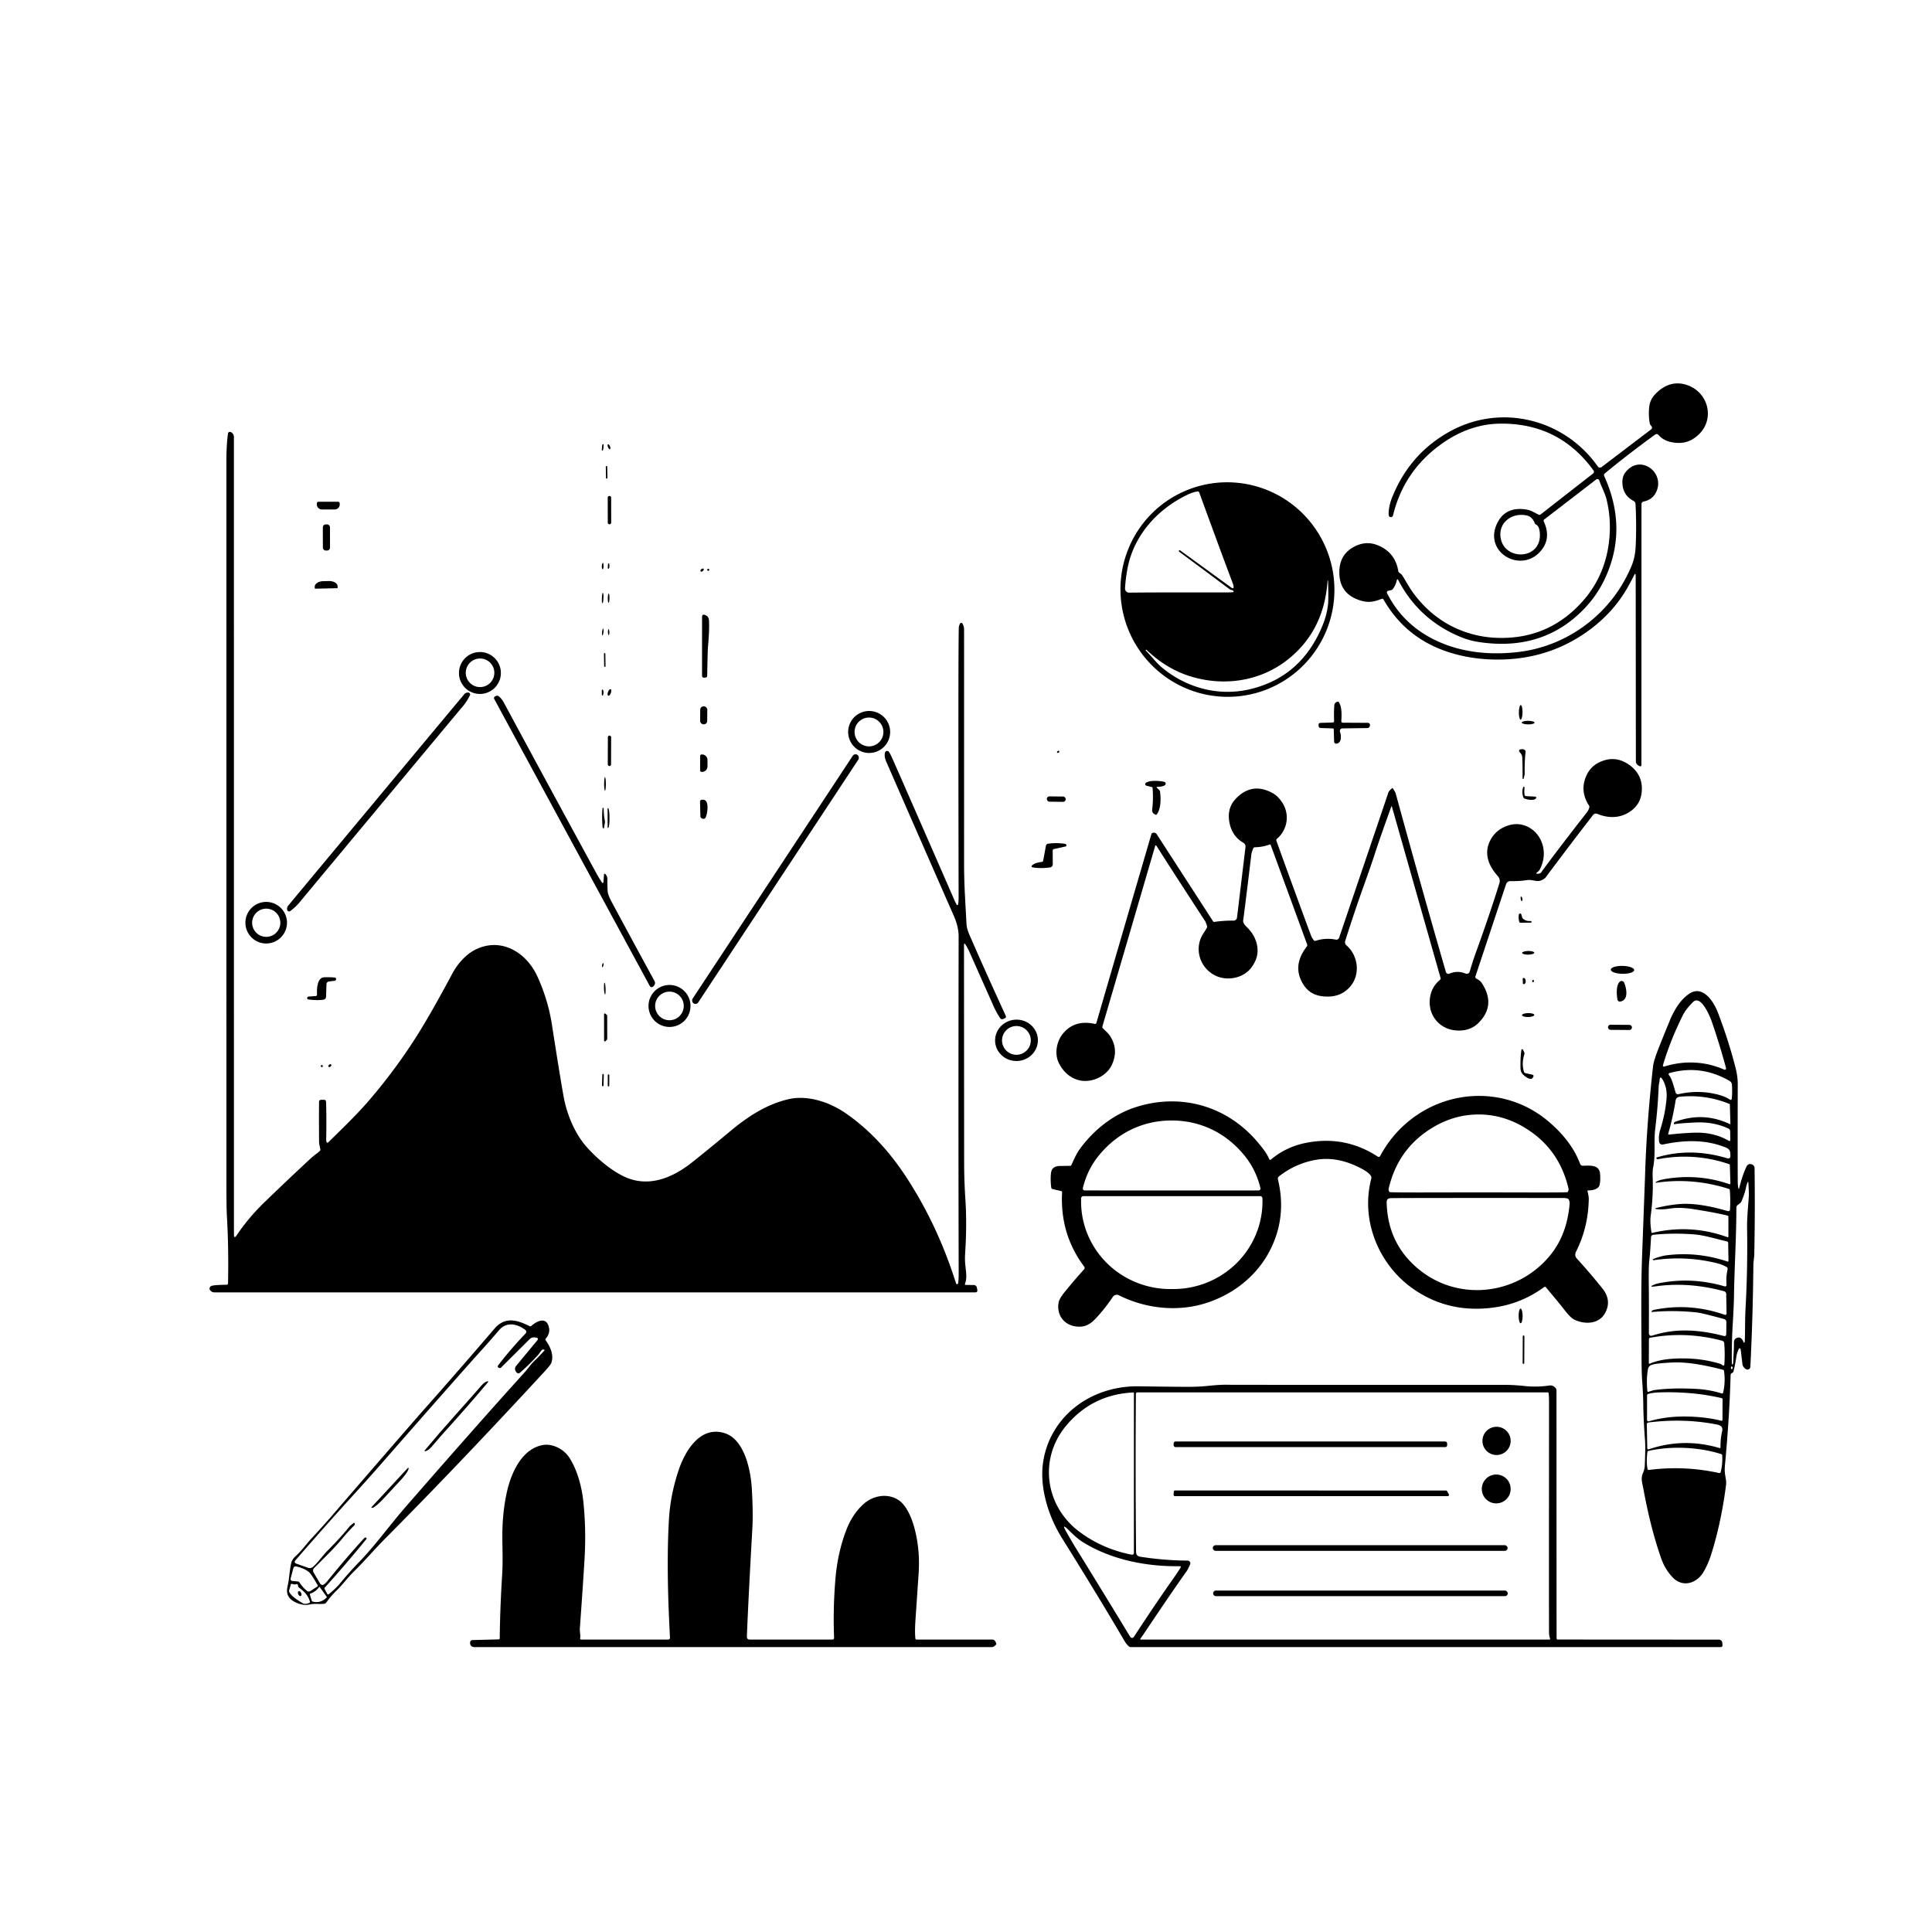 <svg xmlns="http://www.w3.org/2000/svg" version="1.1" viewBox="0.00 0.00 1028.00 1028.00">
<g id="Parent-Group"><g fill="#000000" id="Group-000000">
<path d="   M 869.35 306.39   Q 868.97 307.25 866.39 311.93   Q 859.22 324.90 846.86 334.35   Q 824.98 351.07 796.51 350.95   Q 782.58 350.89 770.40 346.87   Q 747.85 339.44 736.11 318.93   A 0.72 0.72 0.0 0 0 735.22 318.62   C 730.73 320.41 727.61 320.94 722.62 319.10   Q 712.18 315.23 712.67 303.52   Q 713.05 294.64 720.94 290.69   Q 726.94 287.70 732.92 290.06   Q 742.38 293.80 744.03 303.92   Q 744.12 304.44 744.55 304.74   C 745.14 305.15 745.76 305.57 746.14 306.17   C 748.20 309.43 750.10 313.00 752.21 315.82   Q 764.70 332.51 783.97 337.57   Q 793.27 340.01 803.71 339.26   Q 823.14 337.86 837.57 324.57   Q 854.21 309.24 856.32 286.53   Q 857.30 275.92 854.87 265.87   C 854.06 262.52 852.09 259.02 850.96 255.63   A 1.05 1.05 0.0 0 0 849.32 255.13   L 821.65 276.42   A 0.82 0.82 0.0 0 0 821.41 277.41   Q 825.20 285.66 820.79 291.91   C 810.79 306.10 789.06 294.58 796.53 278.64   Q 800.87 269.37 812.06 271.10   C 814.61 271.50 816.43 272.69 818.54 273.81   A 1.15 1.14 -49.9 0 0 819.78 273.71   L 847.68 251.93   A 1.15 1.15 0.0 0 0 847.90 250.34   Q 829.77 225.27 798.68 225.41   Q 781.78 225.48 766.56 236.54   Q 746.86 250.86 741.21 274.27   A 1.15 1.14 -55.0 0 1 739.14 274.65   Q 738.83 274.17 738.87 273.04   Q 739.06 268.87 740.71 264.73   Q 750.17 241.09 771.99 229.29   C 799.06 214.64 832.34 223.04 850.04 248.02   Q 851.02 249.41 852.38 248.38   L 878.45 228.55   Q 879.49 227.76 878.66 226.70   L 878.27 226.21   Q 877.93 225.77 877.84 225.30   Q 877.12 221.72 877.47 217.14   Q 877.79 212.92 880.45 210.04   C 885.29 204.80 891.24 202.54 897.99 204.99   C 909.06 209.01 912.51 222.90 903.95 231.13   C 899.74 235.17 895.35 236.33 889.83 235.36   Q 885.14 234.54 882.48 231.44   A 1.32 1.32 0.0 0 0 880.70 231.23   Q 866.86 241.24 853.82 251.97   A 1.03 1.03 0.0 0 0 853.54 253.19   Q 866.35 281.40 853.96 307.88   Q 849.74 316.92 842.67 324.20   Q 820.93 346.58 787.34 341.69   Q 782.03 340.91 777.49 339.06   Q 755.11 329.91 744.08 308.80   Q 743.45 307.59 743.18 308.92   Q 742.72 311.17 741.15 313.38   Q 740.82 313.85 740.26 313.98   L 738.59 314.37   A 0.88 0.85 69.8 0 0 738.03 315.61   Q 745.80 331.02 761.14 339.31   C 775.32 346.97 791.56 348.77 807.45 346.98   C 834.54 343.93 858.09 325.96 868.34 300.58   Q 870.06 296.31 870.32 290.78   Q 870.85 279.85 870.25 268.19   A 1.97 1.97 0.0 0 0 869.19 266.53   Q 863.57 263.63 863.27 257.12   Q 863.11 253.74 864.71 251.57   C 872.46 241.07 886.31 251.40 881.20 261.88   Q 879.23 265.93 874.53 266.86   A 1.38 1.38 0.0 0 0 873.42 268.21   L 873.38 406.83   Q 873.38 408.23 872.16 407.52   L 871.73 407.27   Q 870.43 406.52 870.43 404.99   L 870.34 306.75   Q 870.33 304.14 869.35 306.39   Z   M 816.60 278.30   Q 815.26 274.93 812.36 274.28   C 804.63 272.56 797.05 278.00 798.50 286.33   C 800.66 298.71 820.66 297.92 819.31 283.42   Q 818.99 279.95 817.43 279.19   Q 816.84 278.91 816.60 278.30   Z" />
<path d="   M 508.71 682.91   A 0.57 0.57 0.0 0 0 509.82 682.82   Q 510.12 680.77 510.11 677.27   Q 509.89 596.99 510.08 498.25   Q 510.09 493.14 507.43 487.11   Q 500.84 472.20 471.57 405.30   Q 470.35 402.53 470.91 400.44   A 1.17 1.17 0.0 0 1 473.03 400.11   Q 473.71 401.18 474.19 402.20   Q 475.73 405.47 508.11 479.57   Q 508.39 480.21 509.03 481.36   A 0.42 0.42 0.0 0 0 509.80 481.24   Q 510.07 479.77 510.07 477.30   Q 509.81 345.66 510.17 334.02   Q 510.21 332.97 510.82 331.81   A 0.72 0.72 0.0 0 1 512.07 331.77   Q 512.98 333.23 512.98 335.00   Q 512.98 439.18 512.98 459.15   C 512.99 471.57 513.68 480.13 514.26 491.50   C 514.41 494.44 515.54 496.76 516.75 499.52   Q 525.68 519.94 535.14 540.45   Q 535.60 541.44 534.54 541.89   L 533.72 542.23   A 1.32 1.28 61.6 0 1 532.15 541.72   Q 530.21 538.82 528.65 535.32   Q 518.58 512.70 516.04 506.96   Q 514.91 504.42 513.78 502.68   Q 512.95 501.38 512.94 502.92   Q 512.94 526.46 513.01 618.51   Q 513.02 628.23 513.69 638.48   Q 514.55 651.66 513.51 667.63   Q 513.34 670.27 513.67 673.37   C 514.05 676.97 514.60 680.10 513.49 683.01   Q 513.22 683.70 513.97 683.71   L 518.16 683.74   A 1.67 1.67 0.0 0 1 519.79 685.10   L 520.00 686.23   Q 520.27 687.66 518.88 687.66   L 114.05 687.66   Q 112.83 687.66 112.04 686.74   Q 111.51 686.10 111.50 686.04   Q 111.40 684.54 112.73 684.16   Q 114.37 683.68 120.60 683.60   A 0.75 0.75 0.0 0 0 121.34 682.87   C 121.56 670.56 121.44 659.28 120.74 647.24   Q 120.47 642.67 120.47 629.82   Q 120.46 406.37 120.46 245.75   Q 120.46 236.89 121.30 230.81   Q 121.49 229.42 122.95 229.95   Q 122.99 229.96 123.45 230.33   A 2.78 2.77 -70.4 0 1 124.46 232.48   L 124.48 656.74   Q 124.48 659.46 125.99 657.20   Q 132.27 647.82 141.34 639.09   Q 154.66 626.26 165.23 616.48   C 167.16 614.69 168.46 613.96 170.14 612.43   Q 170.52 612.07 170.44 611.55   C 170.20 609.98 169.78 609.09 169.77 607.15   Q 169.69 594.34 169.76 586.24   A 1.04 1.03 89.6 0 1 170.77 585.21   L 172.22 585.18   Q 173.48 585.16 173.51 586.40   Q 173.79 596.39 173.56 606.24   Q 173.54 607.07 173.82 607.74   A 0.47 0.47 0.0 0 0 174.58 607.90   C 181.91 600.73 189.91 593.02 196.17 585.75   Q 212.74 566.48 225.46 545.22   Q 232.02 534.25 240.71 517.97   C 243.24 513.23 247.58 508.09 252.51 505.52   C 266.20 498.38 279.90 506.42 285.89 519.46   Q 291.60 531.86 293.71 545.43   Q 298.07 573.47 299.92 583.60   C 301.61 592.84 305.72 603.01 312.19 610.33   C 317.44 616.27 325.36 623.03 332.72 626.32   C 345.08 631.85 357.63 626.87 367.98 618.68   Q 376.84 611.66 388.20 602.19   C 397.53 594.40 407.48 587.71 419.43 584.90   C 429.85 582.45 441.54 586.54 449.86 592.26   Q 468.08 604.80 482.05 626.10   Q 498.93 651.80 508.71 682.91   Z" />
<path d="   M 321.10 238.10   Q 320.96 239.24 320.87 239.50   Q 320.72 239.87 320.50 239.79   Q 320.31 239.72 320.26 239.63   C 320.12 239.34 320.24 238.79 320.33 238.01   C 320.42 237.24 320.43 236.67 320.63 236.42   Q 320.70 236.35 320.90 236.32   Q 321.13 236.29 321.19 236.69   Q 321.22 236.96 321.10 238.10   Z" />
<ellipse cx="0.00" cy="0.00" transform="translate(324.04,237.71) rotate(67.8)" rx="1.41" ry="0.56" />
<rect x="-0.38" y="-3.37" transform="translate(322.77,251.31) rotate(-1.1)" width="0.76" height="6.74" rx="0.36" />
<path d="   M 675.057 366.425   A 57.11 56.89 67.4 0 1 600.589 335.563   A 57.11 56.89 67.4 0 1 631.163 260.976   A 57.11 56.89 67.4 0 1 705.631 291.837   A 57.11 56.89 67.4 0 1 675.057 366.425   Z   M 627.34 292.99   L 627.45 292.89   A 0.40 0.33 -47.5 0 1 627.91 292.82   L 655.55 312.93   A 0.55 0.54 15.2 0 0 656.41 312.44   Q 656.29 311.29 655.96 310.41   Q 650.43 295.82 638.10 262.06   Q 637.86 261.40 637.16 261.50   Q 634.81 261.83 631.99 263.17   C 615.91 270.82 603.27 284.85 599.95 302.41   Q 598.88 308.07 598.62 313.07   A 2.15 2.15 0.0 0 0 600.79 315.34   Q 614.54 315.17 652.55 315.24   Q 653.40 315.24 655.55 315.13   Q 657.07 315.05 655.93 314.14   Q 655.82 314.05 655.11 313.90   Q 654.64 313.79 654.33 313.57   Q 640.72 303.39 627.29 293.45   A 0.34 0.26 -46.9 0 1 627.34 292.99   Z   M 706.52 308.91   Q 706.39 308.85 706.38 309.06   Q 704.56 335.60 685.26 350.92   C 670.45 362.68 650.88 365.42 633.00 359.75   Q 620.40 355.75 609.97 345.69   Q 609.96 345.68 609.95 345.69   L 609.70 345.83   Q 609.49 345.95 609.66 346.12   Q 612.07 348.67 614.54 351.49   Q 616.82 354.09 619.51 356.20   C 632.65 366.48 649.29 370.60 665.54 366.62   Q 692.80 359.95 703.89 332.38   Q 705.96 327.22 706.61 321.84   Q 706.95 318.98 706.65 309.06   Q 706.64 308.98 706.52 308.92   L 706.52 308.91   Z" />
<rect x="-0.91" y="-7.53" transform="translate(324.29,271.43) rotate(-0.1)" width="1.82" height="15.06" rx="0.85" />
<path d="   M 179.91 266.97   A 0.85 0.85 0.0 0 1 180.76 267.82   L 180.76 268.49   A 2.75 2.60 0.0 0 1 178.01 271.09   L 171.35 271.09   A 2.75 2.60 -0.0 0 1 168.60 268.49   L 168.60 267.82   A 0.85 0.85 0.0 0 1 169.45 266.97   L 179.91 266.97   Z" />
<rect x="-1.90" y="-6.95" transform="translate(173.69,285.98) rotate(-0.1)" width="3.80" height="13.90" rx="1.47" />
<path d="   M 321.04 299.93   Q 321.32 301.97 320.85 302.74   A 0.27 0.27 0.0 0 1 320.36 302.65   Q 320.03 300.94 320.53 299.85   Q 320.92 299.00 321.04 299.93   Z" />
<path d="   M 323.40 302.03   C 323.48 301.35 323.41 300.32 323.59 300.00   Q 323.98 299.32 324.16 300.15   Q 324.42 301.33 324.09 302.35   A 0.34 0.34 0.0 0 1 323.49 302.46   Q 323.36 302.29 323.40 302.03   Z" />
<ellipse cx="0.00" cy="0.00" transform="translate(373.59,303.34) rotate(-40.2)" rx="1.04" ry="0.63" />
<circle cx="376.85" cy="303.18" r="0.55" />
<path d="   M 167.81 313.23   A 0.32 0.32 0.0 0 1 167.48 312.92   L 167.46 312.23   A 4.56 2.89 -1.3 0 1 171.96 309.24   L 175.02 309.17   A 4.56 2.89 -1.3 0 1 179.64 311.95   L 179.66 312.64   A 0.32 0.32 0.0 0 1 179.34 312.97   L 167.81 313.23   Z" />
<path d="   M 321.08 318.24   Q 320.97 320.99 320.57 320.98   Q 320.16 320.96 320.26 318.20   Q 320.38 315.45 320.78 315.46   Q 321.19 315.48 321.08 318.24   Z" />
<ellipse cx="0.00" cy="0.00" transform="translate(323.85,318.28) rotate(90.8)" rx="2.45" ry="0.45" />
<path d="   M 376.70 344.25   Q 376.52 346.20 376.30 359.44   Q 376.28 360.47 375.26 360.54   L 374.73 360.57   Q 373.55 360.65 373.55 359.48   L 373.56 328.30   Q 373.57 326.48 375.39 327.34   L 375.75 327.51   A 3.21 2.48 -82.5 0 1 377.24 330.07   Q 377.54 335.07 376.70 344.25   Z" />
<ellipse cx="0.00" cy="0.00" transform="translate(320.74,336.29) rotate(96.8)" rx="1.77" ry="0.38" />
<path d="   M 323.52 337.05   Q 323.35 336.19 323.60 335.13   Q 323.79 334.34 324.04 335.12   Q 324.38 336.15 324.19 337.14   Q 323.85 338.80 323.52 337.05   Z" />
<path d="   M 266.51 358.09   A 11.15 11.15 0.0 0 1 255.36 369.24   A 11.15 11.15 0.0 0 1 244.21 358.09   A 11.15 11.15 0.0 0 1 255.36 346.94   A 11.15 11.15 0.0 0 1 266.51 358.09   Z   M 263.03 357.99   A 7.60 7.60 0.0 0 0 255.43 350.39   A 7.60 7.60 0.0 0 0 247.83 357.99   A 7.60 7.60 0.0 0 0 255.43 365.59   A 7.60 7.60 0.0 0 0 263.03 357.99   Z" />
<rect x="-0.37" y="-3.70" transform="translate(321.78,351.16) rotate(-0.9)" width="0.74" height="7.40" rx="0.36" />
<path d="   M 321.12 368.50   Q 321.12 369.62 320.76 369.96   Q 320.34 370.36 320.23 369.76   Q 320.21 369.66 320.21 368.50   Q 320.22 367.33 320.24 367.23   Q 320.36 366.63 320.77 367.04   Q 321.13 367.38 321.12 368.50   Z" />
<ellipse cx="0.00" cy="0.00" transform="translate(324.28,368.45) rotate(109.7)" rx="1.84" ry="0.80" />
<path d="   M 202.86 427.88   Q 160.96 478.19 159.63 479.85   Q 157.67 482.31 154.46 484.77   A 1.02 1.02 0.0 0 1 152.88 484.31   Q 152.47 483.15 153.29 481.98   Q 153.63 481.50 200.16 425.63   Q 246.68 369.76 247.09 369.34   Q 248.10 368.32 249.31 368.52   A 1.02 1.02 0.0 0 1 250.05 369.99   Q 248.21 373.59 246.15 375.96   Q 244.76 377.57 202.86 427.88   Z" />
<path d="   M 321.08 469.38   L 321.40 465.17   A 0.37 0.31 24.3 0 1 321.98 465.00   Q 322.50 465.41 322.82 466.11   A 3.82 3.82 0.0 0 1 323.18 467.77   Q 323.15 470.97 323.32 474.12   Q 323.43 476.13 325.53 480.04   Q 342.65 511.81 348.19 521.85   Q 349.00 523.31 347.87 524.59   Q 347.81 524.65 347.70 524.76   Q 346.45 525.96 345.60 524.39   L 262.99 371.95   Q 262.58 371.18 263.28 370.66   Q 263.88 370.20 264.58 370.19   Q 265.16 370.19 265.73 370.74   Q 267.17 372.13 268.04 373.76   Q 290.95 416.30 317.45 464.89   Q 318.70 467.18 320.34 469.62   A 0.42 0.40 -61.0 0 0 321.08 469.38   Z" />
<path d="   M 713.70 383.73   A 0.76 0.76 0.0 0 0 714.45 384.54   L 727.75 384.62   Q 728.81 384.63 728.95 385.68   Q 728.96 385.81 728.95 386.00   A 1.52 1.45 0.7 0 1 727.45 387.40   L 714.27 387.57   A 1.38 1.38 0.0 0 0 713.00 389.45   C 713.75 391.38 713.91 395.36 711.12 395.70   A 1.12 1.12 0.0 0 1 709.87 394.62   L 709.67 388.04   A 0.50 0.48 0.1 0 0 709.18 387.58   L 702.88 387.38   Q 701.62 387.35 701.60 386.05   L 701.59 385.62   A 1.00 0.96 -1.4 0 1 702.55 384.64   L 709.13 384.45   A 0.76 0.73 -1.8 0 0 709.86 383.70   Q 709.70 378.35 710.00 375.07   Q 710.10 373.96 711.52 373.40   Q 712.07 373.18 712.40 373.67   C 714.11 376.24 713.89 380.65 713.70 383.73   Z" />
<ellipse cx="0.00" cy="0.00" transform="translate(809.15,379.04) rotate(90.6)" rx="3.87" ry="0.97" />
<rect x="-1.88" y="-4.78" transform="translate(374.44,380.62) rotate(0.6)" width="3.76" height="9.56" rx="1.76" />
<path d="   M 473.64 389.48   A 11.17 11.17 0.0 0 1 462.47 400.65   A 11.17 11.17 0.0 0 1 451.30 389.48   A 11.17 11.17 0.0 0 1 462.47 378.31   A 11.17 11.17 0.0 0 1 473.64 389.48   Z   M 470.05 389.47   A 7.67 7.67 0.0 0 0 462.38 381.80   A 7.67 7.67 0.0 0 0 454.71 389.47   A 7.67 7.67 0.0 0 0 462.38 397.14   A 7.67 7.67 0.0 0 0 470.05 389.47   Z" />
<ellipse cx="0.00" cy="0.00" transform="translate(813.12,384.49) rotate(0.4)" rx="3.41" ry="0.95" />
<rect x="-0.87" y="-8.11" transform="translate(324.29,399.50) rotate(0.2)" width="1.74" height="16.22" rx="0.84" />
<path d="   M 809.99 403.28   C 809.90 401.67 809.54 401.31 808.45 399.99   A 0.76 0.76 0.0 0 1 808.87 398.77   Q 810.60 398.38 811.43 399.16   A 1.03 1.03 0.0 0 1 811.75 400.03   Q 811.15 405.27 811.28 411.75   Q 811.28 412.06 810.70 414.38   Q 810.66 414.56 810.48 414.51   Q 810.31 414.47 810.23 414.39   Q 810.14 414.30 810.14 414.17   Q 810.17 406.63 809.99 403.28   Z" />
<path d="   M 563.07 399.51   A 0.43 0.41 -48.0 0 1 563.41 399.48   Q 563.56 399.54 563.63 399.82   Q 563.69 400.06 563.58 400.19   Q 563.31 400.49 562.99 400.59   A 0.43 0.43 0.0 0 1 562.52 400.45   Q 562.15 399.98 563.07 399.51   Z" />
<rect x="-1.80" y="-79.18" transform="translate(412.63,467.76) rotate(33.4)" width="3.60" height="158.36" rx="1.78" />
<path d="   M 372.54 402.25   A 0.81 0.81 0.0 0 1 373.35 401.44   L 373.55 401.44   A 2.97 2.91 -89.9 0 1 376.45 404.41   L 376.45 407.75   A 2.97 2.91 -89.9 0 1 373.53 410.72   L 373.33 410.72   A 0.81 0.81 0.0 0 1 372.52 409.91   L 372.54 402.25   Z" />
<path d="   M 740.65 429.31   Q 740.47 428.68 740.25 429.30   Q 734.21 446.10 732.13 452.49   Q 729.31 461.16 725.62 471.40   Q 720.97 484.30 715.78 500.63   A 2.26 2.26 0.0 0 0 716.45 503.03   C 722.84 508.57 724.02 518.91 718.08 525.35   Q 713.52 530.32 706.32 530.27   C 701.00 530.23 696.76 528.71 693.78 524.24   Q 687.13 514.26 695.33 503.64   A 1.25 1.22 54.2 0 0 695.50 502.46   L 676.13 449.62   Q 675.98 449.20 675.54 449.36   Q 671.80 450.76 667.65 450.83   Q 667.13 450.83 666.92 451.30   Q 665.98 453.35 665.83 454.63   Q 662.79 480.06 661.48 489.75   Q 661.28 491.21 663.30 493.16   Q 666.24 495.99 667.68 499.25   Q 671.36 507.56 665.82 514.86   C 661.31 520.82 652.26 522.27 645.89 518.69   C 637.98 514.24 635.30 504.03 640.43 496.47   Q 641.48 494.92 642.18 493.61   Q 642.42 493.18 642.26 492.71   Q 641.52 490.56 641.33 490.27   Q 628.38 470.47 615.27 449.96   A 0.33 0.33 0.0 0 0 614.68 450.05   L 586.58 546.15   A 1.00 0.99 -59.1 0 0 586.83 547.13   C 588.12 548.46 589.65 549.70 590.59 551.14   Q 595.39 558.49 591.60 566.59   C 588.89 572.39 581.74 575.94 575.41 575.02   C 569.95 574.23 565.59 570.34 563.25 565.28   C 561.06 560.57 562.22 554.30 565.30 550.34   Q 571.51 542.38 582.47 544.79   A 0.79 0.79 0.0 0 0 583.40 544.24   Q 590.62 519.27 612.42 444.60   Q 612.71 443.59 612.84 443.48   A 1.81 1.72 52.7 0 1 615.50 443.91   L 645.47 490.23   Q 645.70 490.58 646.16 490.52   Q 652.06 489.75 656.32 489.87   A 1.87 1.86 -85.8 0 0 658.21 488.23   L 662.71 450.71   A 2.31 2.30 -71.5 0 0 661.59 448.45   Q 654.79 444.47 653.92 435.84   Q 653.25 429.20 657.99 424.53   Q 666.61 416.03 677.37 422.13   Q 680.27 423.78 682.54 427.47   C 686.34 433.65 684.96 441.67 679.45 446.31   Q 678.93 446.75 679.16 447.39   Q 690.29 478.18 697.41 497.33   Q 698.09 499.17 699.15 500.39   Q 699.48 500.77 699.97 500.61   Q 705.31 498.86 710.80 499.97   A 1.52 1.52 0.0 0 0 712.54 498.96   Q 733.02 438.68 738.72 421.74   Q 739.04 420.80 740.53 419.54   Q 740.96 419.18 741.26 419.65   Q 742.46 421.57 742.58 421.99   Q 756.80 473.94 769.35 517.17   A 1.42 1.42 0.0 0 0 771.28 518.07   Q 775.44 516.25 779.81 518.02   A 1.66 1.66 0.0 0 0 782.03 516.95   Q 783.56 511.67 785.18 507.18   Q 792.73 486.34 797.85 469.87   C 798.29 468.47 797.83 467.11 796.84 466.00   C 791.82 460.43 789.29 453.55 793.29 446.55   Q 796.44 441.03 802.87 439.11   C 811.32 436.59 819.49 442.36 821.13 450.94   Q 822.29 457.04 819.22 462.81   C 818.87 463.46 818.23 463.87 817.71 464.31   Q 817.13 464.81 817.89 464.88   Q 819.43 465.02 819.99 464.25   Q 828.25 452.90 844.21 432.45   Q 845.38 430.95 845.67 429.61   Q 845.78 429.09 845.49 428.64   Q 840.21 420.45 844.45 412.00   Q 847.25 406.43 853.87 404.50   Q 860.72 402.51 867.06 407.09   C 871.98 410.64 874.13 415.57 873.53 421.51   Q 872.93 427.41 868.47 430.99   C 862.90 435.46 856.19 435.65 849.88 433.04   A 1.90 1.90 0.0 0 0 847.66 433.64   Q 835.85 448.87 822.40 466.89   Q 821.80 467.71 819.90 468.50   Q 818.83 468.95 817.07 468.67   C 814.91 468.34 814.23 468.07 812.32 468.33   Q 807.90 468.95 803.73 468.83   A 2.43 2.43 0.0 0 0 801.35 470.50   L 785.05 519.56   A 0.94 0.94 0.0 0 0 785.53 520.70   C 786.49 521.16 787.71 521.95 788.40 523.00   Q 796.23 534.90 786.58 544.39   Q 782.31 548.58 775.52 548.34   C 766.20 548.00 759.74 540.39 760.84 531.28   Q 761.58 525.13 766.27 521.32   A 0.82 0.81 62.5 0 0 766.54 520.46   L 740.65 429.31   Z" />
<ellipse cx="0.00" cy="0.00" transform="translate(321.91,417.12) rotate(90.0)" rx="3.60" ry="0.46" />
<path d="   M 615.65 419.26   L 616.77 420.29   Q 617.15 420.64 617.23 421.16   C 617.73 424.61 617.84 430.15 615.54 433.27   A 0.64 0.64 0.0 0 1 614.75 433.47   C 613.58 432.91 612.88 432.15 613.07 430.64   Q 613.73 425.53 613.29 419.31   A 0.66 0.61 5.7 0 0 612.79 418.76   L 610.07 418.08   A 0.89 0.85 32.8 0 1 609.70 416.55   C 611.85 414.95 617.58 415.53 619.51 416.03   A 0.99 0.99 0.0 0 1 619.85 417.78   Q 618.76 418.60 615.90 418.68   Q 615.04 418.71 615.65 419.26   Z" />
<path d="   M 811.20 422.89   A 0.90 0.86 -2.6 0 0 812.04 423.62   L 816.96 423.89   A 0.45 0.44 5.2 0 1 817.39 424.39   Q 817.26 425.39 815.71 425.56   Q 813.65 425.78 811.22 424.92   Q 810.70 424.73 810.53 424.20   Q 809.58 421.35 810.50 418.82   A 0.30 0.30 0.0 0 1 810.79 418.62   Q 811.09 418.62 811.17 418.92   Q 811.19 419.01 811.18 419.11   Q 810.97 421.46 811.20 422.89   Z" />
<rect x="-5.01" y="-1.41" transform="translate(562.03,425.20) rotate(0.7)" width="10.02" height="2.82" rx="1.33" />
<path d="   M 372.48 426.57   A 1.00 1.00 0.0 0 1 373.38 425.55   Q 375.55 425.34 376.11 427.11   C 376.74 429.10 376.47 431.78 375.77 434.23   Q 375.17 436.34 373.31 435.40   A 1.27 1.17 -78.4 0 1 372.67 434.32   L 372.48 426.57   Z" />
<path d="   M 320.63 440.18   Q 320.15 434.84 320.60 430.01   Q 320.61 429.95 320.67 429.94   L 320.96 429.87   Q 321.22 429.81 321.22 430.07   Q 321.24 433.89 321.83 436.65   C 322.05 437.68 321.52 439.25 321.38 440.59   A 0.23 0.23 0.0 0 1 321.01 440.75   Q 320.65 440.49 320.63 440.18   Z" />
<path d="   M 323.29 430.04   A 0.01 0.01 0.0 0 1 323.30 430.03   L 323.53 430.03   A 4.58 0.74 89.8 0 1 324.29 434.61   L 324.29 435.93   A 4.58 0.74 89.8 0 1 323.57 440.51   L 323.34 440.51   A 0.01 0.01 0.0 0 1 323.33 440.50   L 323.29 430.04   Z" />
<path d="   M 560.72 451.78   A 0.79 0.76 83.9 0 0 560.13 452.55   L 560.17 459.85   A 1.70 1.63 85.7 0 1 558.78 461.53   Q 554.46 462.19 550.09 461.63   Q 547.89 461.35 549.68 460.04   Q 551.09 459.01 554.33 458.62   A 0.92 0.87 -87.8 0 0 555.09 457.88   L 556.51 450.07   A 1.43 1.41 0.9 0 1 557.71 448.92   Q 561.97 448.31 566.49 448.97   Q 567.10 449.06 567.25 449.32   Q 567.39 449.55 567.42 449.77   Q 567.50 450.29 566.98 450.40   L 560.72 451.78   Z" />
<path d="   M 809.65 477.27   Q 810.32 478.15 809.97 479.14   Q 809.71 479.88 809.40 479.16   Q 809.02 478.28 809.11 477.42   Q 809.19 476.67 809.65 477.27   Z" />
<path d="   M 152.70 490.96   A 11.06 11.06 0.0 0 1 141.64 502.02   A 11.06 11.06 0.0 0 1 130.58 490.96   A 11.06 11.06 0.0 0 1 141.64 479.90   A 11.06 11.06 0.0 0 1 152.70 490.96   Z   M 149.16 490.99   A 7.50 7.50 0.0 0 0 141.66 483.49   A 7.50 7.50 0.0 0 0 134.16 490.99   A 7.50 7.50 0.0 0 0 141.66 498.49   A 7.50 7.50 0.0 0 0 149.16 490.99   Z" />
<path d="   M 810.30 488.75   Q 811.87 490.27 814.52 490.06   Q 814.79 490.04 814.85 490.30   L 814.92 490.63   Q 814.98 490.92 814.68 490.92   L 809.09 490.98   Q 808.54 490.98 808.39 490.48   Q 807.87 488.73 808.16 486.65   A 0.58 0.58 0.0 0 1 808.31 486.33   Q 808.62 486.00 809.05 486.13   Q 809.41 486.23 809.50 486.59   Q 809.92 488.39 810.30 488.75   Z" />
<ellipse cx="0.00" cy="0.00" transform="translate(813.14,506.98) rotate(-0.9)" rx="3.23" ry="0.98" />
<ellipse cx="0.00" cy="0.00" transform="translate(320.75,513.53) rotate(102.7)" rx="1.10" ry="0.37" />
<ellipse cx="0.00" cy="0.00" transform="translate(863.31,516.05) rotate(1.0)" rx="6.22" ry="2.11" />
<path d="   M 168.06 529.98   A 0.66 0.64 -3.1 0 0 168.68 529.31   C 168.59 526.70 168.50 520.13 172.61 520.00   Q 175.80 519.90 178.17 520.15   Q 178.70 520.20 178.80 520.74   Q 178.90 521.27 178.54 521.65   A 0.75 0.61 13.2 0 1 178.11 521.85   L 175.06 522.23   A 1.55 1.53 -2.7 0 0 173.70 523.70   L 173.50 530.30   A 1.72 1.71 87.4 0 1 172.01 531.96   Q 168.43 532.39 164.01 531.80   A 0.67 0.67 0.0 0 1 163.45 530.98   Q 163.48 530.84 163.57 530.68   Q 163.77 530.29 164.25 530.25   L 168.06 529.98   Z" />
<path d="   M 811.83 521.95   Q 811.89 523.25 811.05 523.62   Q 810.55 523.84 810.33 523.31   Q 810.32 523.29 810.26 522.03   Q 810.19 520.78 810.20 520.76   Q 810.36 520.21 810.88 520.38   Q 811.75 520.66 811.83 521.95   Z" />
<path d="   M 815.63 521.44   A 0.39 0.38 -18.7 0 1 816.17 521.71   Q 816.29 522.27 815.94 522.55   A 0.39 0.39 0.0 0 1 815.31 522.31   Q 815.20 521.64 815.63 521.44   Z" />
<path d="   M 861.85 522.38   A 1.47 1.47 0.0 0 1 864.22 522.89   C 865.44 525.87 866.78 532.17 862.11 532.92   A 1.29 1.29 0.0 0 1 860.64 531.88   C 860.18 529.36 859.78 524.35 861.85 522.38   Z" />
<ellipse cx="0.00" cy="0.00" transform="translate(321.80,526.02) rotate(87.7)" rx="3.16" ry="0.42" />
<path d="   M 367.41 535.26   A 11.17 11.17 0.0 0 1 356.24 546.43   A 11.17 11.17 0.0 0 1 345.07 535.26   A 11.17 11.17 0.0 0 1 356.24 524.09   A 11.17 11.17 0.0 0 1 367.41 535.26   Z   M 363.82 535.25   A 7.61 7.61 0.0 0 0 356.21 527.64   A 7.61 7.61 0.0 0 0 348.60 535.25   A 7.61 7.61 0.0 0 0 356.21 542.86   A 7.61 7.61 0.0 0 0 363.82 535.25   Z" />
<path d="   M 925.37 632.37   Q 927.00 625.70 929.18 620.95   Q 930.13 618.88 932.14 619.55   A 2.14 2.14 0.0 0 1 933.59 621.55   Q 933.90 645.38 933.43 667.52   C 933.39 669.17 932.96 671.44 932.95 673.18   Q 932.69 700.70 931.35 727.17   Q 931.28 728.66 929.60 728.77   Q 929.57 728.77 929.52 728.75   A 3.94 3.62 8.8 0 1 927.12 725.75   Q 927.04 725.08 926.24 718.31   Q 926.17 717.75 925.90 717.51   A 0.42 0.42 0.0 0 0 925.24 717.65   Q 924.18 720.09 924.00 721.28   Q 923.32 725.92 922.39 729.63   Q 922.26 730.14 921.86 730.41   L 921.26 730.80   Q 920.85 731.07 920.84 731.61   Q 920.27 753.50 917.83 779.66   C 917.52 783.00 917.88 784.46 918.37 787.46   Q 918.59 788.82 918.36 790.59   Q 915.76 810.50 910.47 827.22   Q 908.93 832.07 906.52 836.27   C 902.93 842.51 895.31 845.01 889.88 839.18   Q 885.93 834.94 883.97 829.39   Q 878.33 813.46 874.37 791.93   C 873.85 789.08 872.94 786.62 874.18 783.86   Q 875.07 781.86 875.16 779.92   Q 875.59 770.11 875.31 766.50   Q 874.47 755.59 874.37 746.86   Q 874.32 742.10 873.74 734.02   Q 873.48 730.30 873.44 721.08   C 873.36 701.35 873.10 685.71 873.75 668.00   Q 875.23 628.34 875.32 625.50   Q 876.13 598.15 879.56 567.49   C 879.80 565.32 880.43 563.70 881.04 561.76   Q 881.77 559.38 888.50 543.00   C 890.53 538.07 893.68 532.36 898.61 528.90   C 906.01 523.72 911.84 532.97 914.04 538.67   Q 919.53 552.93 923.39 567.84   Q 924.65 572.70 924.64 576.80   Q 924.56 604.42 924.63 628.05   Q 924.64 631.17 925.07 632.39   Q 925.24 632.89 925.37 632.37   Z   M 885.50 567.52   C 896.04 564.18 907.39 564.66 917.46 569.15   A 0.70 0.70 0.0 0 0 918.42 568.33   Q 914.76 554.88 910.85 543.67   C 909.89 540.93 905.03 528.87 900.74 533.26   Q 896.96 537.12 895.50 540.05   Q 888.72 553.60 884.82 566.85   A 0.54 0.54 0.0 0 0 885.50 567.52   Z   M 888.02 572.02   C 889.62 573.84 890.49 577.82 891.58 581.32   A 1.29 1.29 0.0 0 0 893.10 582.20   Q 903.56 579.78 913.88 582.36   Q 917.85 583.36 920.24 584.96   Q 921.37 585.71 921.49 584.36   Q 921.81 580.73 921.54 577.20   Q 921.44 575.82 920.23 575.12   Q 905.03 566.32 888.33 570.96   A 0.65 0.65 0.0 0 0 888.02 572.02   Z   M 881.63 628.63   Q 883.01 627.88 885.24 627.47   Q 903.26 624.22 920.23 630.09   A 0.38 0.36 9.0 0 0 920.73 629.74   L 920.44 619.97   A 0.59 0.56 -82.1 0 0 920.06 619.43   Q 901.36 613.10 881.98 616.84   Q 881.82 616.87 881.71 616.75   L 881.50 616.51   Q 881.06 616.01 881.70 615.82   C 894.06 612.13 906.46 612.55 918.84 616.25   Q 920.82 616.85 920.73 614.82   L 920.68 613.69   Q 920.58 611.56 918.65 610.74   C 907.69 606.15 896.17 606.57 884.80 608.98   A 1.65 1.65 0.0 0 1 882.82 607.60   C 882.50 605.31 882.72 603.30 883.47 600.88   Q 886.17 592.23 886.79 584.08   C 887.06 580.64 886.20 576.82 884.53 574.25   Q 883.23 572.26 883.07 574.63   C 882.98 575.91 882.61 577.00 882.57 578.05   Q 882.11 589.40 880.73 600.67   C 879.89 607.50 881.00 614.27 879.63 621.11   Q 879.24 623.05 879.37 626.47   Q 879.75 636.34 878.31 647.02   Q 877.88 650.16 878.70 655.61   Q 878.78 656.11 879.27 655.99   Q 899.66 651.19 919.20 658.31   A 0.36 0.35 -80.3 0 0 919.68 657.96   L 919.67 647.54   A 0.81 0.80 -83.6 0 0 919.05 646.76   Q 913.38 645.43 907.54 644.44   C 899.34 643.05 894.49 642.11 887.67 643.18   C 885.67 643.49 883.56 643.57 881.89 643.40   Q 879.56 643.18 881.79 642.63   Q 887.69 641.19 893.41 640.69   C 901.54 639.98 911.05 642.00 919.35 644.41   A 0.91 0.91 0.0 0 0 920.52 643.59   Q 920.83 638.32 920.43 633.31   Q 920.38 632.75 919.85 632.58   Q 900.80 626.57 881.84 629.25   Q 880.02 629.51 881.63 628.63   Z   M 890.65 597.74   Q 890.78 597.13 891.23 596.96   Q 906.25 591.34 920.47 598.14   A 0.18 0.17 12.9 0 0 920.73 597.99   L 920.45 587.82   Q 920.44 587.47 920.14 587.35   Q 907.42 582.20 893.62 583.58   A 2.29 2.29 0.0 0 0 891.59 585.49   Q 890.17 594.44 887.66 603.20   A 0.39 0.39 0.0 0 0 888.09 603.70   Q 895.60 602.87 901.72 602.69   Q 911.90 602.39 919.80 606.97   Q 920.69 607.48 920.67 606.46   L 920.61 601.95   Q 920.60 600.91 919.65 600.47   Q 911.63 596.78 902.00 597.27   Q 892.70 597.74 891.12 598.18   A 0.38 0.38 0.0 0 1 890.65 597.74   Z   M 923.68 712.13   Q 926.36 710.64 927.72 714.10   Q 927.99 714.80 928.31 714.09   Q 928.37 713.94 928.42 712.74   C 928.57 708.63 928.49 701.43 928.78 696.26   Q 929.96 675.26 929.61 653.69   C 929.51 647.59 930.27 641.08 930.56 636.00   Q 930.62 634.92 930.29 629.26   Q 930.24 628.35 929.87 629.18   Q 929.33 630.37 928.92 632.38   C 928.44 634.75 927.61 636.82 926.59 639.30   Q 926.40 639.75 926.02 640.07   Q 924.70 641.17 924.51 641.26   Q 923.90 641.55 923.90 643.38   C 923.88 659.00 922.86 674.42 922.63 689.95   Q 922.55 695.22 921.97 704.60   Q 921.36 714.53 921.50 725.84   Q 921.51 726.10 921.72 725.96   L 922.02 725.76   A 0.38 0.31 -18.6 0 0 922.19 725.49   C 922.36 720.97 922.67 717.43 922.62 714.47   Q 922.60 712.73 923.68 712.13   Z   M 881.09 683.19   Q 881.87 682.90 884.89 682.39   Q 901.22 679.65 917.69 684.47   A 0.78 0.78 0.0 0 0 918.68 683.65   Q 918.31 679.46 919.24 675.39   A 1.14 1.14 0.0 0 0 918.68 674.15   Q 916.22 672.78 913.40 672.10   Q 896.86 668.06 879.93 670.54   Q 879.80 670.56 879.60 670.44   Q 879.49 670.38 879.43 670.25   A 0.25 0.25 0.0 0 1 879.58 669.91   Q 883.93 668.29 886.76 667.93   Q 903.20 665.86 919.26 671.28   A 0.35 0.35 0.0 0 0 919.71 670.94   L 919.55 661.30   A 0.77 0.76 -84.2 0 0 918.96 660.56   C 913.06 659.20 906.88 657.25 901.63 656.83   Q 890.49 655.94 879.75 657.01   A 1.39 1.38 -1.3 0 0 878.50 658.32   Q 878.05 666.76 877.58 670.60   Q 877.19 673.77 877.30 682.91   Q 877.43 694.03 877.35 709.09   Q 877.34 711.25 879.40 710.59   C 891.77 706.59 904.32 707.51 917.13 710.84   Q 918.52 711.21 918.53 709.68   L 918.59 703.51   Q 918.60 702.18 917.26 701.82   Q 905.48 698.60 902.74 698.32   Q 890.66 697.06 879.11 698.10   Q 878.47 698.16 878.88 697.66   Q 879.34 697.11 880.02 696.97   Q 899.17 693.08 917.70 699.60   A 0.75 0.74 -80.9 0 0 918.69 698.88   L 918.50 688.50   A 1.52 1.48 -83.1 0 0 917.41 687.07   Q 898.79 682.03 881.42 684.39   Q 875.96 685.14 881.09 683.19   Z   M 916.12 726.11   Q 916.51 726.44 916.89 726.55   Q 917.43 726.70 917.48 726.15   Q 917.93 720.61 917.45 714.76   A 1.59 1.59 0.0 0 0 916.27 713.36   Q 896.93 708.27 877.94 711.83   A 0.70 0.69 84.9 0 0 877.38 712.51   L 877.33 725.23   Q 877.33 725.79 877.85 725.57   Q 882.88 723.46 889.74 722.99   Q 903.45 722.05 915.25 725.67   Q 915.76 725.82 916.12 726.11   Z   M 880.30 739.64   Q 889.83 738.35 902.36 739.01   Q 909.57 739.39 916.14 741.44   A 0.56 0.56 0.0 0 0 916.85 741.03   Q 918.20 735.36 917.33 729.49   Q 917.26 728.95 916.73 728.82   Q 899.88 724.48 890.07 724.96   Q 880.99 725.40 878.81 726.25   Q 877.17 726.88 876.88 728.45   Q 875.94 733.60 876.53 740.07   Q 876.59 740.72 877.21 740.54   C 878.32 740.22 879.57 739.73 880.30 739.64   Z   M 921.01 727.62   Q 920.95 727.79 921.11 728.28   A 0.33 0.33 0.0 0 0 921.71 728.35   Q 922.02 727.84 921.93 727.62   Q 921.45 726.42 921.01 727.62   Z   M 897.55 753.72   Q 907.77 753.90 915.91 755.97   A 0.49 0.48 -82.9 0 0 916.51 755.49   L 916.57 744.57   A 0.65 0.64 -83.4 0 0 916.08 743.93   Q 900.58 740.31 882.81 740.88   Q 879.41 740.99 876.96 741.70   A 0.80 0.80 0.0 0 0 876.39 742.47   L 876.37 755.51   A 0.78 0.78 0.0 0 0 877.37 756.26   Q 886.74 753.53 897.55 753.72   Z   M 877.24 756.88   Q 876.24 757.01 876.26 757.98   L 876.50 770.70   A 0.52 0.51 80.4 0 0 877.17 771.19   Q 895.90 764.84 914.93 770.49   Q 915.47 770.65 915.46 770.09   Q 915.43 765.31 916.30 761.80   C 916.90 759.36 915.75 758.41 913.52 757.97   Q 895.97 754.54 877.24 756.88   Z   M 896.13 781.34   Q 905.54 781.76 914.76 783.80   A 0.66 0.65 13.7 0 0 915.54 783.33   Q 916.64 779.22 916.38 774.42   Q 916.35 773.88 915.84 773.71   Q 906.82 770.87 896.61 770.42   Q 886.41 769.97 877.17 772.00   Q 876.65 772.13 876.57 772.66   Q 875.89 777.42 876.62 781.61   A 0.66 0.65 -8.6 0 0 877.36 782.15   Q 886.72 780.93 896.13 781.34   Z" />
<ellipse cx="0.00" cy="0.00" transform="translate(813.12,540.10) rotate(-1.1)" rx="3.27" ry="1.05" />
<path d="   M 321.42 553.68   L 321.41 539.69   A 0.44 0.44 0.0 0 1 322.14 539.36   L 322.93 540.07   A 0.44 0.44 0.0 0 1 323.08 540.40   L 323.10 552.90   A 0.44 0.44 0.0 0 1 322.97 553.21   L 322.17 554.00   A 0.44 0.44 0.0 0 1 321.42 553.68   Z" />
<path d="   M 552.245 552.974   A 11.39 11.00 -2.9 0 1 541.427 564.536   A 11.39 11.00 -2.9 0 1 529.495 554.126   A 11.39 11.00 -2.9 0 1 540.313 542.564   A 11.39 11.00 -2.9 0 1 552.245 552.974   Z   M 548.48 553.59   A 7.65 7.65 0.0 0 0 540.83 545.94   A 7.65 7.65 0.0 0 0 533.18 553.59   A 7.65 7.65 0.0 0 0 540.83 561.24   A 7.65 7.65 0.0 0 0 548.48 553.59   Z" />
<rect x="-6.37" y="-1.36" transform="translate(861.97,546.65) rotate(0.4)" width="12.74" height="2.72" rx="1.31" />
<path d="   M 811.78 571.04   L 815.24 571.79   Q 816.28 572.01 815.86 572.91   L 815.74 573.16   Q 815.23 574.26 814.14 574.03   Q 812.41 573.66 810.46 571.81   Q 809.08 570.51 809.04 568.30   Q 808.93 562.61 809.53 558.60   A 0.42 0.40 36.2 0 1 810.31 558.50   L 810.86 559.54   A 2.14 1.43 47.4 0 1 811.09 560.99   Q 809.54 565.96 810.89 570.27   Q 811.09 570.88 811.78 571.04   Z" />
<ellipse cx="0.00" cy="0.00" transform="translate(175.51,567.03) rotate(-39.9)" rx="0.91" ry="0.62" />
<path d="   M 170.91 566.80   Q 171.20 566.53 171.50 566.80   Q 171.76 567.02 171.79 567.29   Q 171.83 567.58 171.55 567.72   Q 171.32 567.85 171.00 567.70   A 0.42 0.41 -11.9 0 1 170.90 567.64   Q 170.43 567.23 170.91 566.80   Z" />
<rect x="-0.40" y="-3.29" transform="translate(320.80,574.71) rotate(1.8)" width="0.80" height="6.58" rx="0.38" />
<rect x="-0.40" y="-3.22" transform="translate(323.79,574.88) rotate(0.2)" width="0.80" height="6.44" rx="0.38" />
<path d="   M 844.73 633.99   C 845.04 635.11 845.39 636.89 845.37 638.05   Q 845.10 653.02 838.65 665.89   Q 837.57 668.06 838.98 669.61   Q 846.14 677.47 852.58 685.51   Q 857.83 692.06 853.92 698.89   C 850.69 704.52 843.45 704.86 837.82 702.24   Q 835.79 701.29 832.71 697.35   Q 829.01 692.61 822.55 684.94   A 0.68 0.68 0.0 0 0 821.63 684.83   Q 809.72 693.58 795.26 695.65   Q 771.32 699.07 752.39 686.10   C 733.71 673.31 723.82 649.54 729.63 627.21   A 2.17 2.17 0.0 0 0 729.14 625.21   Q 727.79 623.72 725.94 622.65   Q 712.54 614.97 700.17 617.14   Q 689.35 619.04 680.54 625.93   Q 679.74 626.56 679.98 627.55   Q 684.60 646.72 676.48 663.82   C 669.72 678.04 657.26 688.14 642.58 693.08   C 627.31 698.22 609.96 696.53 595.33 689.20   A 2.50 2.50 0.0 0 0 592.14 690.04   Q 588.93 694.80 585.65 698.62   C 581.41 703.56 578.47 706.75 572.08 705.73   C 565.78 704.73 562.11 699.26 563.29 692.99   Q 563.68 690.90 566.72 687.19   Q 572.90 679.67 576.80 675.44   A 1.18 1.18 0.0 0 0 576.87 673.93   Q 563.93 656.68 565.13 634.36   Q 565.16 633.89 564.69 633.78   L 560.05 632.67   Q 559.47 632.53 559.38 631.96   C 558.99 629.36 558.90 625.36 559.39 623.35   Q 560.09 620.44 564.10 620.40   Q 568.77 620.34 569.36 620.33   Q 569.91 620.32 570.13 619.81   C 571.44 616.82 572.83 613.76 574.60 611.32   C 581.95 601.23 592.42 592.89 604.39 589.08   C 628.66 581.35 653.49 588.59 669.81 608.46   C 672.07 611.22 674.00 613.62 675.40 616.84   A 0.52 0.52 0.0 0 0 676.20 617.03   Q 684.18 610.32 694.46 608.20   Q 715.47 603.89 733.11 615.44   A 0.88 0.88 0.0 0 0 734.37 615.12   Q 739.63 605.21 748.05 597.85   C 769.73 578.91 801.84 577.91 824.01 596.78   C 831.31 602.98 837.48 610.42 840.76 619.29   A 1.53 1.53 0.0 0 0 842.25 620.29   C 845.87 620.17 850.89 619.65 851.35 624.38   Q 851.72 628.11 851.09 630.61   C 850.54 632.76 847.11 633.51 845.21 633.39   Q 844.55 633.36 844.73 633.99   Z   M 786.75 634.45   C 807.17 634.45 833.82 634.65 834.13 634.29   A 2.30 2.17 59.4 0 0 834.57 632.36   Q 829.45 610.44 810.17 599.36   Q 799.09 593.00 786.75 593.00   Q 774.41 593.00 763.33 599.36   Q 744.05 610.43 738.93 632.35   A 2.30 2.17 -59.4 0 0 739.37 634.28   C 739.68 634.64 766.33 634.45 786.75 634.45   Z   M 623.42 633.45   Q 667.08 633.45 669.72 633.42   A 0.98 0.98 0.0 0 0 670.67 632.21   Q 668.38 622.66 662.51 615.28   C 652.82 603.10 639.11 596.20 623.42 596.20   C 607.74 596.20 594.03 603.10 584.33 615.27   Q 578.46 622.65 576.17 632.20   A 0.98 0.98 0.0 0 0 577.12 633.41   Q 579.76 633.44 623.42 633.45   Z   M 670.51 636.45   L 576.47 636.45   A 1.24 1.24 0.0 0 0 575.23 637.69   L 575.23 639.29   A 47.46 46.60 -0.0 0 0 622.69 685.89   L 624.29 685.89   A 47.46 46.60 0.0 0 0 671.75 639.29   L 671.75 637.69   A 1.24 1.24 0.0 0 0 670.51 636.45   Z   M 756.02 676.26   C 777.21 692.71 807.77 688.74 824.78 668.00   Q 833.63 657.21 835.13 641.15   Q 835.22 640.16 835.18 639.90   Q 834.91 637.90 834.02 637.69   Q 832.94 637.44 831.75 637.44   Q 745.72 637.39 740.01 637.53   Q 737.78 637.59 737.83 639.79   Q 738.40 662.58 756.02 676.26   Z" />
<ellipse cx="0.00" cy="0.00" transform="translate(809.11,700.20) rotate(89.8)" rx="3.89" ry="1.06" />
<path d="   M 290.37 713.23   C 293.01 716.80 294.71 721.19 293.40 725.08   Q 293.01 726.25 289.78 729.75   Q 244.34 779.02 205.66 817.94   C 199.04 824.60 194.45 830.15 188.17 836.33   C 184.86 839.59 182.35 843.16 179.08 846.31   Q 176.05 849.24 173.77 852.50   A 2.13 2.12 -73.9 0 1 172.13 853.41   Q 169.71 853.52 168.37 853.42   Q 166.93 853.32 164.66 853.76   Q 161.01 854.47 157.00 852.46   Q 151.91 849.91 152.87 844.85   Q 153.61 841.00 153.62 840.89   Q 154.37 834.23 154.99 831.50   C 155.22 830.50 156.13 829.08 157.11 828.19   Q 159.40 826.11 161.53 823.53   Q 164.52 819.92 165.69 818.66   Q 174.52 809.11 180.27 802.25   Q 180.77 801.66 182.57 799.58   Q 219.53 756.84 226.26 749.26   Q 243.39 729.97 263.15 706.92   C 268.86 700.27 275.35 702.45 281.83 705.63   A 0.82 0.82 0.0 0 0 282.74 705.50   C 285.11 703.34 289.99 700.56 291.74 705.15   Q 293.22 709.05 290.41 712.23   Q 289.99 712.71 290.37 713.23   Z   M 188.78 811.03   A 0.77 0.77 0.0 0 1 188.55 811.60   Q 185.35 814.77 182.31 818.44   C 177.55 824.19 172.13 829.34 167.14 834.33   A 2.02 1.94 52.5 0 0 166.87 836.74   L 170.38 842.67   A 1.39 1.36 -33.8 0 0 172.39 843.05   Q 173.38 842.31 174.12 841.38   Q 183.97 829.15 193.93 818.27   Q 194.02 818.18 194.35 818.17   L 194.63 818.16   A 0.46 0.43 -70.2 0 1 194.96 818.91   Q 184.43 831.91 172.90 844.65   Q 172.50 845.08 172.77 845.57   L 174.12 848.08   Q 174.44 848.66 174.92 848.26   Q 178.68 845.21 180.74 842.73   Q 186.11 836.26 190.37 831.89   C 199.73 822.30 207.27 811.61 216.14 801.44   Q 254.11 757.88 276.45 733.20   Q 280.06 729.22 280.54 728.59   Q 283.09 725.22 284.53 723.94   Q 285.97 722.65 289.62 718.68   Q 290.00 718.27 289.46 718.11   Q 288.58 717.85 287.96 718.72   Q 286.58 720.64 286.49 720.74   Q 282.10 725.63 276.94 730.20   Q 275.56 731.42 274.53 729.84   Q 274.52 729.83 274.49 729.78   Q 273.51 728.16 274.70 726.71   L 285.81 713.25   Q 286.84 712.00 285.32 711.74   L 284.88 711.67   Q 283.02 711.36 281.88 712.50   L 266.58 727.70   A 0.99 0.90 38.4 0 1 265.40 727.78   L 265.17 727.63   A 0.72 0.67 34.9 0 1 264.96 726.64   Q 271.57 717.96 279.67 709.53   A 1.27 1.27 0.0 0 0 279.51 707.63   C 275.14 704.37 269.56 703.09 265.54 707.79   Q 260.39 713.78 256.66 717.91   Q 243.45 732.50 200.94 781.07   Q 196.34 786.33 187.58 795.97   Q 172.68 812.36 157.26 830.16   Q 156.14 831.45 157.76 832.03   L 163.83 834.19   Q 165.40 834.74 166.66 833.61   C 169.48 831.04 171.54 827.86 174.49 824.88   Q 182.02 817.27 185.96 812.21   Q 186.10 812.02 188.14 810.39   A 0.39 0.39 0.0 0 1 188.77 810.68   L 188.78 811.03   Z   M 159.34 841.98   Q 161.25 844.88 163.38 846.51   A 1.57 1.50 46.7 0 0 165.16 846.59   L 168.98 844.09   Q 169.26 843.90 169.08 843.57   Q 165.87 837.97 164.78 836.87   Q 162.64 834.72 157.81 833.54   Q 156.40 833.20 156.03 834.60   L 154.68 839.75   Q 154.32 841.13 155.77 841.25   L 158.48 841.47   Q 159.04 841.51 159.34 841.98   Z   M 158.59 843.71   Q 158.58 843.50 158.47 843.24   A 0.62 0.62 0.0 0 0 157.67 842.91   Q 156.78 843.28 155.49 842.79   Q 154.88 842.56 154.71 843.18   L 153.86 846.20   A 1.33 1.32 -51.1 0 0 153.96 847.17   C 155.19 849.51 158.34 851.36 160.83 852.93   Q 162.34 853.88 164.57 852.88   Q 165.03 852.67 164.89 852.18   C 163.97 848.94 161.93 846.83 159.16 844.81   Q 158.60 844.40 158.59 843.71   Z   M 169.79 844.45   Q 168.11 846.86 165.25 847.89   Q 164.75 848.07 164.91 848.57   L 165.86 851.68   Q 165.99 852.09 166.50 852.22   Q 170.64 853.22 173.77 850.05   A 0.35 0.35 0.0 0 0 173.81 849.60   Q 172.85 848.26 170.12 844.45   Q 169.95 844.22 169.79 844.45   Z" />
<rect x="-0.43" y="-7.56" transform="translate(810.65,718.15) rotate(0.3)" width="0.86" height="15.12" rx="0.41" />
<path d="   M 242.00 753.24   Q 250.65 743.59 256.20 737.19   Q 257.66 735.51 259.04 735.08   Q 260.33 734.67 259.46 735.71   Q 248.66 748.57 234.59 764.08   Q 234.29 764.41 229.74 769.73   Q 228.30 771.42 226.92 771.99   Q 225.21 772.70 226.39 771.28   Q 233.32 762.92 242.00 753.24   Z" />
<path d="   M 828.25 871.81   A 0.59 0.58 -0.0 0 0 828.84 872.38   L 914.60 872.43   A 1.82 1.78 -3.0 0 1 916.40 874.02   L 916.53 875.18   Q 916.65 876.40 915.49 876.40   L 601.57 876.40   Q 601.12 876.40 600.77 876.11   Q 599.39 874.96 598.38 873.23   Q 585.57 851.28 564.96 818.23   C 557.88 806.88 553.22 791.86 554.93 778.78   Q 556.14 769.54 560.83 761.57   C 570.11 745.81 587.64 737.37 605.87 737.64   Q 619.22 737.84 630.27 737.92   Q 637.27 737.97 641.83 737.50   Q 649.54 736.69 653.34 736.82   Q 655.45 736.89 800.40 736.87   Q 805.49 736.87 811.05 737.47   Q 817.80 738.20 824.21 737.24   Q 825.70 737.01 826.65 737.63   Q 828.19 738.65 828.19 739.87   Q 828.21 852.51 828.25 871.81   Z   M 574.18 814.91   Q 586.45 824.16 602.23 827.25   A 0.93 0.93 0.0 0 0 603.34 826.33   L 603.35 741.26   A 0.35 0.35 0.0 0 0 602.99 740.91   Q 581.16 742.01 567.31 758.58   C 552.63 776.13 556.02 801.21 574.18 814.91   Z   M 633.26 832.35   Q 632.19 834.91 631.34 836.11   Q 624.25 846.01 608.49 869.52   Q 608.27 869.86 606.73 872.04   A 0.23 0.23 0.0 0 0 606.92 872.40   L 824.46 872.40   A 0.36 0.36 0.0 0 0 824.80 871.92   Q 824.25 870.43 824.23 868.75   Q 824.15 860.16 824.23 746.02   Q 824.23 743.65 824.05 741.46   A 0.65 0.65 0.0 0 0 823.41 740.87   L 605.20 740.87   A 0.79 0.79 0.0 0 0 604.40 741.65   Q 604.08 782.93 604.49 825.49   C 604.51 827.38 605.16 828.07 606.95 828.35   Q 619.43 830.31 631.95 830.38   A 1.43 1.43 0.0 0 1 633.26 832.35   Z   M 628.22 834.04   A 0.45 0.45 0.0 0 0 627.84 833.35   C 610.04 833.67 591.30 829.92 576.29 820.61   C 573.18 818.67 571.00 816.43 568.32 813.84   Q 564.71 810.36 567.18 814.72   Q 570.25 820.17 572.38 823.62   Q 587.58 848.20 601.25 870.75   Q 601.98 871.95 603.00 871.29   A 1.14 1.14 0.0 0 0 603.34 870.95   Q 615.06 852.96 625.59 838.09   Q 626.11 837.36 628.22 834.04   Z" />
<circle cx="796.30" cy="766.69" r="7.51" />
<path d="   M 487.73 872.40   L 528.00 872.40   Q 529.55 872.40 530.16 874.76   Q 530.18 874.82 530.15 874.86   A 3.71 2.31 -63.9 0 1 527.69 876.40   L 252.56 876.40   Q 250.47 876.40 250.17 874.67   Q 250.16 874.61 250.16 874.60   Q 249.93 872.70 251.50 872.66   L 265.33 872.31   A 0.62 0.60 89.6 0 0 265.91 871.70   Q 266.08 855.53 267.18 838.09   C 267.64 830.90 267.31 824.26 267.29 817.77   Q 267.26 804.52 269.84 793.35   C 272.12 783.46 277.68 771.14 288.51 768.95   C 294.06 767.83 300.12 771.21 302.96 775.62   C 307.13 782.08 309.62 791.11 310.45 799.48   Q 311.93 814.29 311.03 829.52   Q 310.23 842.96 308.53 866.53   C 308.41 868.18 308.96 869.90 308.70 871.74   Q 308.61 872.40 309.27 872.40   L 355.60 872.39   A 0.88 0.88 0.0 0 0 356.49 871.47   Q 355.75 856.78 355.54 848.76   Q 354.91 825.12 355.97 808.01   Q 356.74 795.50 360.93 782.74   C 364.43 772.10 372.49 758.46 385.55 762.56   C 396.19 765.90 399.49 782.42 400.05 792.27   Q 400.78 805.09 400.33 813.06   Q 398.07 853.00 397.42 870.74   Q 397.36 872.41 399.01 872.41   L 443.01 872.39   A 0.82 0.82 0.0 0 0 443.82 871.54   Q 443.19 856.24 444.51 840.28   Q 445.71 825.96 450.38 813.93   Q 453.68 805.45 459.64 800.16   C 464.54 795.81 472.18 794.31 478.06 798.15   C 482.53 801.06 485.30 808.20 486.70 813.58   Q 489.62 824.86 488.79 837.26   Q 487.19 860.93 487.09 862.24   Q 486.69 868.14 487.06 871.79   Q 487.12 872.40 487.73 872.40   Z" />
<rect x="624.47" y="767.00" width="145.56" height="3.00" rx="1.04" />
<path d="   M 217.03 781.06   A 0.18 0.18 0.0 0 1 217.28 781.05   L 217.33 781.10   A 7.66 1.35 -47.2 0 1 213.12 787.64   L 203.92 797.57   A 7.66 1.35 -47.2 0 1 197.72 802.27   L 197.67 802.23   A 0.18 0.18 0.0 0 1 197.66 801.97   L 217.03 781.06   Z" />
<circle cx="796.13" cy="792.26" r="7.68" />
<path d="   M 769.98 793.43   L 770.92 795.10   A 0.65 0.65 0.0 0 1 770.35 796.07   L 625.11 796.07   A 0.65 0.65 0.0 0 1 624.46 795.38   L 624.57 793.67   A 0.65 0.65 0.0 0 1 625.22 793.06   L 769.41 793.10   A 0.65 0.65 0.0 0 1 769.98 793.43   Z" />
<rect x="645.30" y="822.19" width="156.90" height="3.00" rx="1.48" />
<rect x="645.47" y="846.32" width="156.80" height="2.98" rx="1.47" />
<ellipse cx="0.00" cy="0.00" transform="translate(159.47,847.95) rotate(66.9)" rx="1.39" ry="0.84" />
</g>
</g></svg>